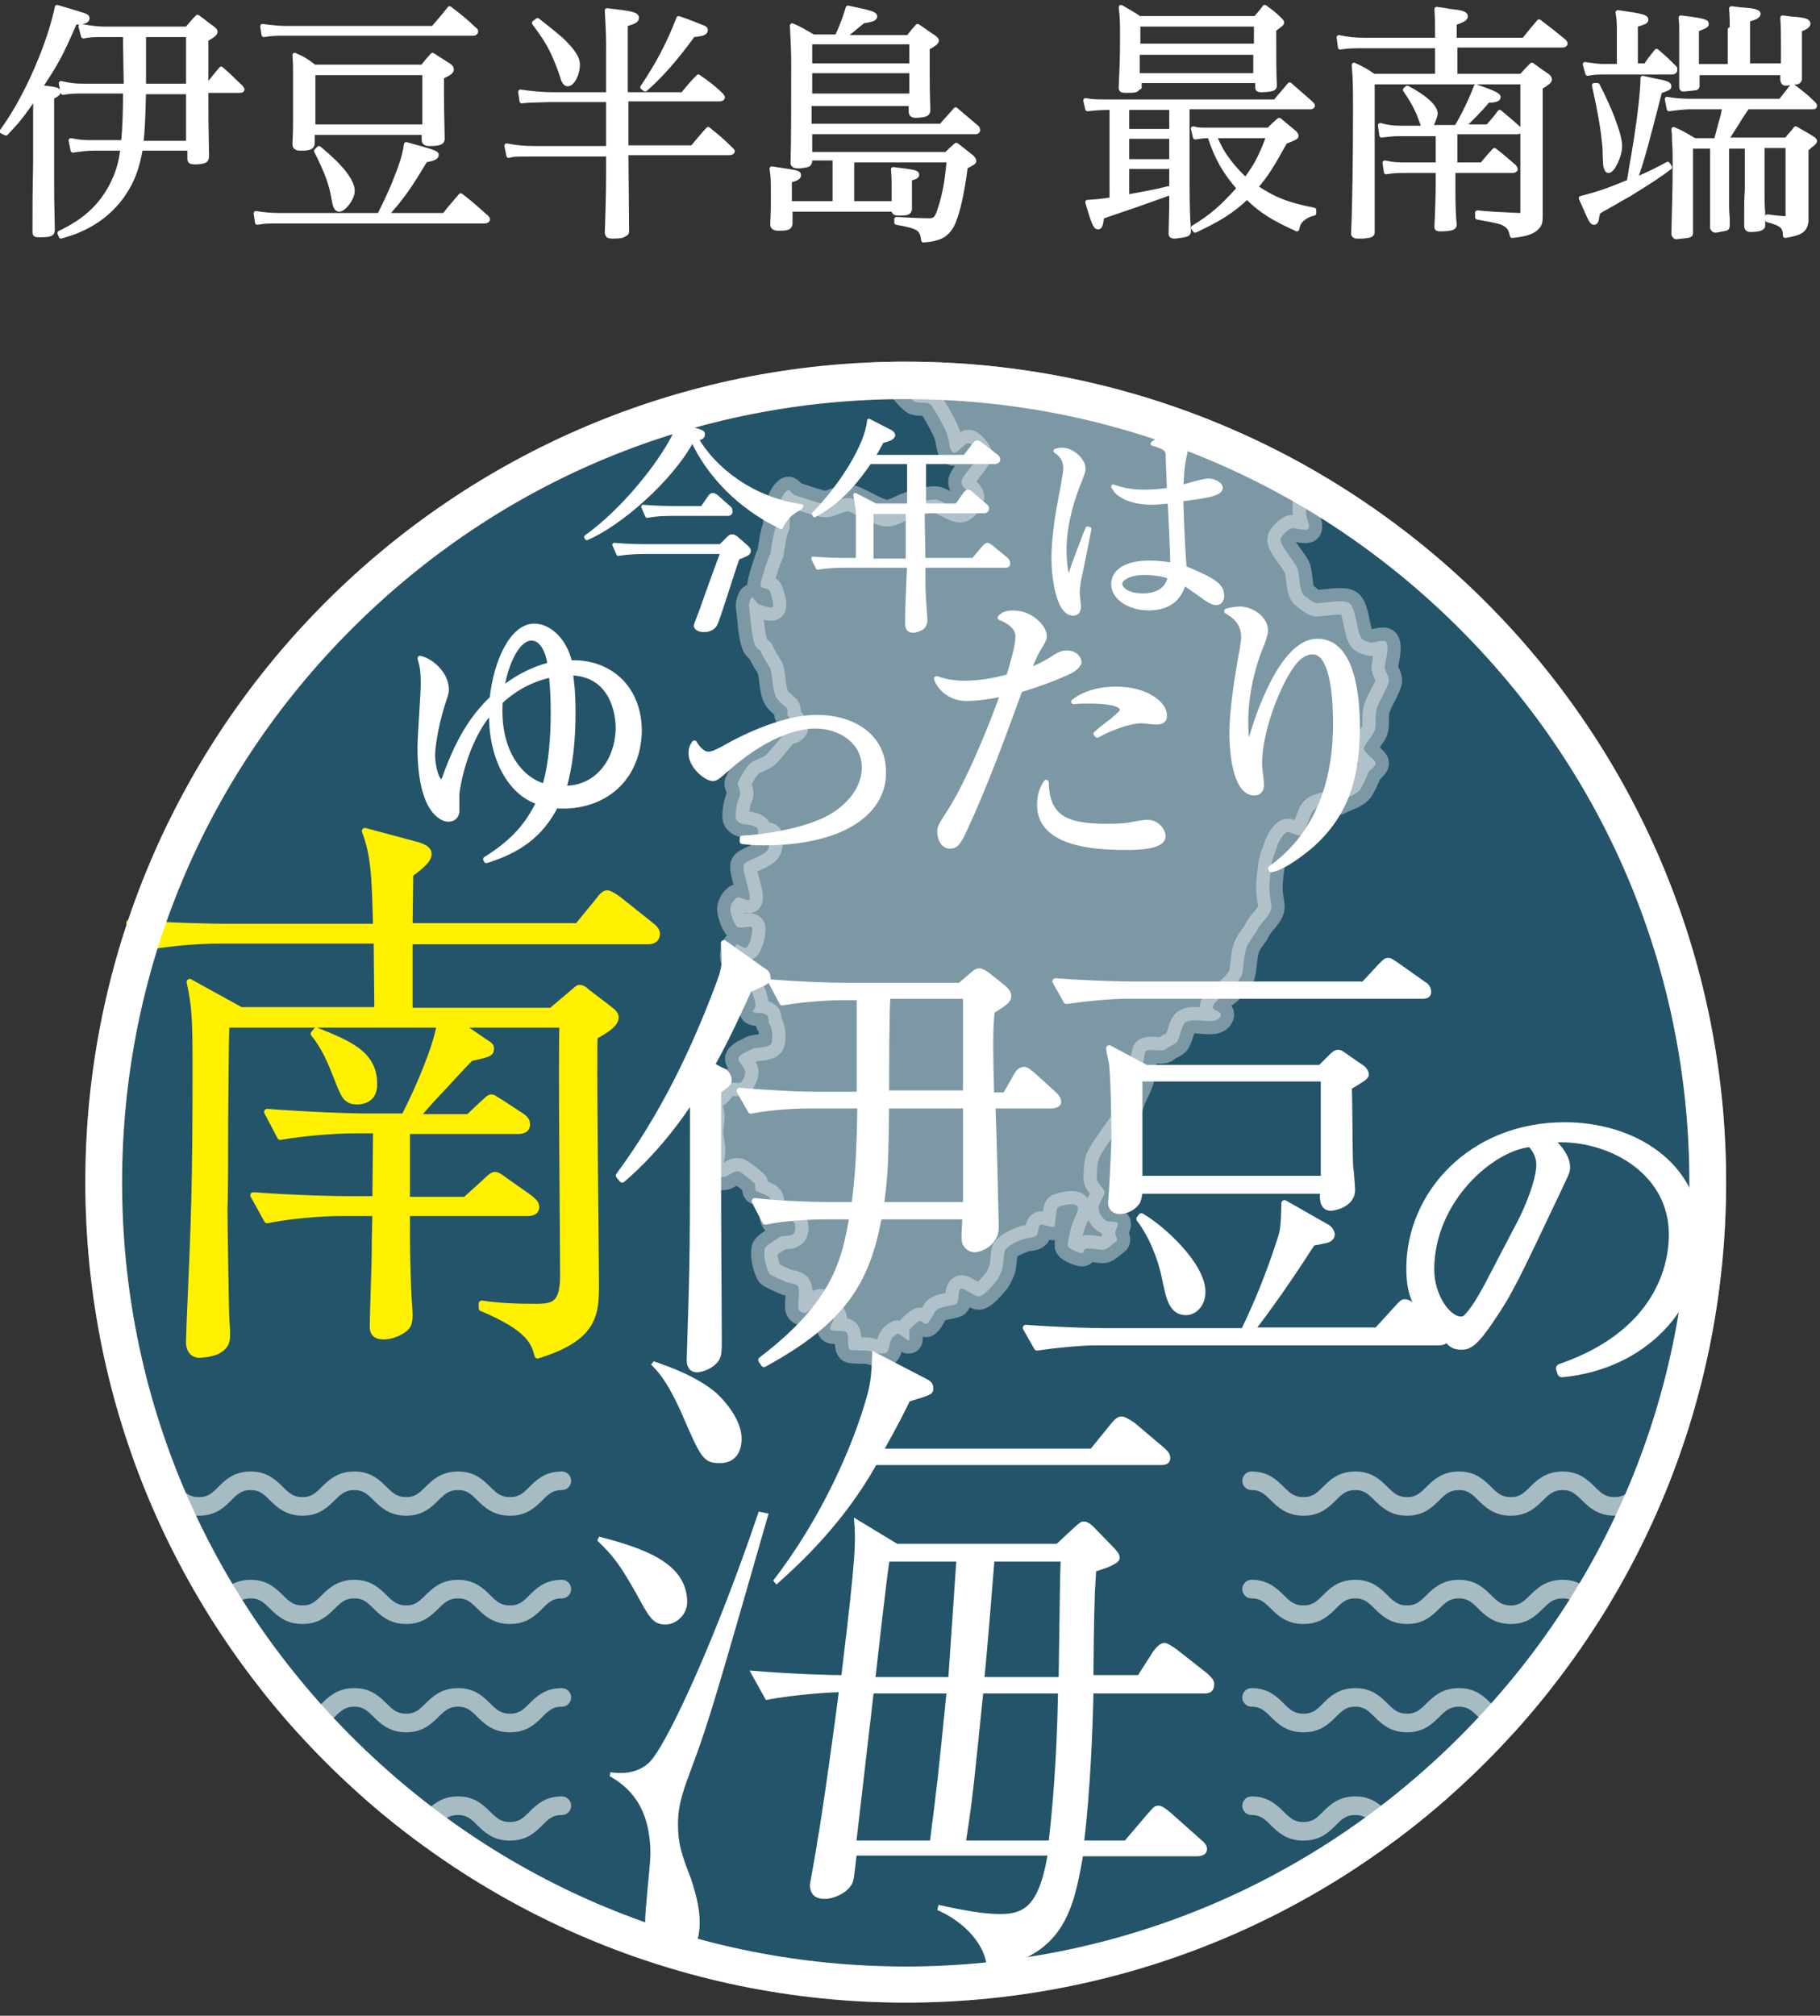 <?xml version="1.0" encoding="utf-8"?>
<!-- Generator: Adobe Illustrator 24.1.0, SVG Export Plug-In . SVG Version: 6.00 Build 0)  -->
<svg version="1.1" id="レイヤー_1" xmlns="http://www.w3.org/2000/svg" xmlns:xlink="http://www.w3.org/1999/xlink" x="0px"
	 y="0px" width="277.3px" height="307.1px" viewBox="0 0 277.3 307.1" style="enable-background:new 0 0 277.3 307.1;"
	 xml:space="preserve">
<rect x="0" y="0" width="277.3" height="307.1" fill="#333333" stroke="none"/>
<style type="text/css">
	.st0{fill:#00A0E9;}
	.st1{opacity:0.3;}
	.st2{fill:#FFFFFF;}
	
		.st3{opacity:0.4;clip-path:url(#SVGID_2_);fill:#FFFFFF;stroke:#FFFFFF;stroke-width:4.038;stroke-linecap:round;stroke-linejoin:round;stroke-miterlimit:10;}
	.st4{clip-path:url(#SVGID_2_);}
	.st5{opacity:0.6;}
	.st6{fill:none;stroke:#FFFFFF;stroke-width:2.835;stroke-linecap:round;stroke-linejoin:round;stroke-miterlimit:10;}
	.st7{fill:#FFFFFF;stroke:#FFFFFF;stroke-width:0.596;stroke-linecap:round;stroke-linejoin:round;stroke-miterlimit:10;}
	.st8{fill:#FFFFFF;stroke:#FFFFFF;stroke-width:0.782;stroke-linecap:round;stroke-linejoin:round;stroke-miterlimit:10;}
	.st9{fill:#FFF100;stroke:#FFF100;stroke-width:0.926;stroke-linecap:round;stroke-linejoin:round;stroke-miterlimit:10;}
	.st10{fill:#FFFFFF;stroke:#FFFFFF;stroke-width:0.944;stroke-linecap:round;stroke-linejoin:round;stroke-miterlimit:10;}
	.st11{fill:#FFFFFF;stroke:#FFFFFF;stroke-width:0.926;stroke-linecap:round;stroke-linejoin:round;stroke-miterlimit:10;}
	.st12{fill:#FFFFFF;stroke:#FFFFFF;stroke-width:1.452;stroke-linecap:round;stroke-linejoin:round;stroke-miterlimit:10;}
	.st13{fill:#FFFFFF;stroke:#FFFFFF;stroke-width:0.7;stroke-linecap:round;stroke-linejoin:round;stroke-miterlimit:10;}
</style>
<g>
	<g class="st1">
		
			<ellipse transform="matrix(0.16 -0.987 0.987 0.16 -61.926 287.471)" class="st0" cx="138" cy="180.1" rx="122.2" ry="122.2"/>
		<path class="st2" d="M138,60.8c31.9,0,61.8,12.4,84.4,35c22.5,22.5,35,52.5,35,84.4c0,31.9-12.4,61.8-35,84.4
			c-22.5,22.5-52.5,35-84.4,35s-61.8-12.4-84.4-35c-22.5-22.5-35-52.5-35-84.4c0-31.9,12.4-61.8,35-84.4S106.1,60.8,138,60.8
			 M138,55.1c-69,0-125,56-125,125s56,125,125,125s125-56,125-125S207,55.1,138,55.1L138,55.1z"/>
	</g>
	<g>
		<defs>
			<circle id="SVGID_1_" cx="138" cy="180.1" r="125"/>
		</defs>
		<clipPath id="SVGID_2_">
			<use xlink:href="#SVGID_1_"  style="overflow:visible;"/>
		</clipPath>
		<path class="st3" d="M126.6,48.3c1.5,0.7,4.8,2.7,5.9,3.6c0.8,0.7,2.4,2.1,3.2,3.5c0.5,0.8,0.5,1.9,0.8,2.5
			c0.8,1.2,1.6,2.3,2.7,3.2c0.5,0.4,2,0.1,2.4,0.4c0.5,0.3,1.3,1.9,1.6,2.4c0.3,0.6,1.1,1.9,1.3,3c0.2,0.9,0.2,1.7,0.7,2
			c0.6,0.4,1.7-1.4,2.4-1.4c0.4,0,1.5,1.3,1.5,1.7c-0.2,1.2-2.3,2.9-2.6,4.1c-0.2,1,1.8,1.8,1.4,2.7c-0.2,0.5-1,1.6-1.6,1.6
			c-0.9,0-3-1.5-3.8-1.5c-1.2,0-3,0.5-4.4,1c-1.2,0.5-2.3,1.1-2.9,1.1c-1.2,0-4.1-1.8-5.2-2.2c-1.6-0.5-3.2,0.8-4.3,0.8
			c-0.6,0-3.8-1.1-4.4-1.3c-0.6-0.1-1-1.1-1.3-0.8c-0.9,0.6-1.2,2-1.6,3c-0.1,0.3-0.1,1.3-0.1,2.4c-0.5,1.2-0.7,2.8-0.9,4.2
			c-0.2,0.4-0.4,0.8-0.5,1.2c-0.1,0.3-1.2,3.5-1,3.8c0.2,0.4,1.3,0.3,1.4,0.8c0.2,0.5,0.7,2.1,0.4,2.4c-0.2,0.2-1.1-0.1-2-0.4
			c-0.4-0.1-0.8-1-1.1-1.1c-0.2-0.1-0.5,1.1-0.5,1.2c0.3,1.8,0.3,4.6,1,6.2c0.1,0.2,0.4,0.5,0.8,0.8c0.3,0.8,0.9,1.7,1.5,2.7
			c0,0.1,0,0.1,0,0.2c0.3,0.7,0.3,3,0.8,4c0.3,0.7,1.2,1.3,1.7,1.8c0.2,0.3,0,0.7,0.1,1c0.1,0.4,1.3,1.6,1.1,2
			c-0.2,0.5-1.3,0.4-1.9,1.2c-0.4,0.5-2,2.5-2.6,3c-0.5,0.4-2,0.8-2.4,1.3c-0.8,0.9-1.3,1.8-1.8,2.9c-0.1,0.3,0.6,1.3,0.3,2
			c-0.5,1.1-0.8,3.1-0.5,3.6c0.8,1.1,2,0.4,3.1,1.2c0.2,0.1,0.2,0.5,0.2,0.9c0,0.3,1.7,0.2,1.7,0.4c0.1,0.4,0.2,1.7-0.4,2.3
			c-1.1,1-3.3,1.4-3.5,2.1c-0.2,1.2,1.1,4,0.9,5.2c-0.1,0.5-1.7-0.6-2-0.2c-0.6,0.5-1,1.2-0.9,2c0.1,0.6,0.4,1.6,0.9,2.3
			c0.5,0.6,2.4-0.3,2.4,0.3c0.1,0.3-0.2,2.3-0.8,2.9c-0.5,0.4-1.4-0.6-1.6-0.4c-0.4,0.5-0.5,1.4-0.5,1.8c0.1,1.1,1.2,1.3,1.9,2.5
			c0.2,0.3,0.7,1.8,0.7,2.1c0.1,0.4,0.7,1.8,0.8,2.6c0.1,0.8-0.5,1.1-0.4,1.2c0.8,0.5,1.2-0.1,2.2,0.6c0.2,0.1,0.2,1.2,0.3,1.3
			c0.5,0.6,0.6,2.3,0.3,3c-0.4,0.7-2.2,0.5-2.9,0.8c-0.5,0.3-1.9,0.8-2.1,1.4c-0.1,0.5,0.8,1.2,1,1.9c0.2,0.5-0.3,1.4-0.5,1.7
			c-0.3,0.5-1.9-0.1-2.4,0.1c-0.4,0.2-0.6,1.1-1.2,1.6c-0.6,0.6-1.3,0.6-1.4,1c-0.2,0.6,0.3,1.8,0.4,2.4c0,0.7-0.3,2.4-0.2,3.1
			c0.1,0.4,0.3,2,0.3,2.3c0,1.3-0.7,2.2-0.5,3.5c0.1,0.4,1.6,0.5,2.1,0.5c0.8,0.1,1.7-1.1,2.5-0.8c0.4,0.1,2.1,1.5,2.4,1.8
			c0.2,0.2-0.1,1.1,0.3,1.2c0.7,0.3,1.7,0.6,2,1c0.4,0.6,0.2,2.9,0.7,3.5c0.3,0.4,1.1-0.6,1.9-0.5c0.6,0.1,1.1,0.7,1.2,1
			c0.1,0.4,0.2,1.3-0.4,1.6c-0.5,0.3-1.7,0.1-2,0.4c-0.4,0.4-2.1,1.2-2.2,1.8c-0.2,1.1,0.2,2.7,0.7,3.7c0.1,0.3,2,1,2.3,1.2
			c0.5,0.3,1.8,0.3,2.1,0.8c0.4,0.5-0.2,2.9,0.1,3.5c0.1,0.3,0.7,0.6,1.1,0.5c0.6-0.2,1.5-1.7,2.4-1.6c0.6,0.1,1.6,1.8,1.8,2.3
			c0.2,0.5-0.8,1.4-0.4,1.9c0.3,0.3,2.1,0,2.4,0.4c0.4,0.5,0,2.2,0.5,2.6c0.2,0.2,2.6,0.1,2.9,0.2c0.7,0.2,1.9,0.6,2.6,0.3
			c0.5-0.2,0.4-1.2,0.8-2c0.2-0.5,0.7-0.8,0.9-0.9c0.3-0.2,1.5,1.1,1.8,1c0.2-0.1-0.1-1.2,0.1-1.6c0.3-0.5,1.1-1.1,1.4-1.3
			c0.4-0.3,0.9,0.7,1.3,0.3c0.6-0.5,1-1.8,1.5-2.1c0.5-0.4,2.3-0.6,2.8-0.8c0.7-0.3,0.2-2.3,0.9-2.4c0.5,0,2.3,1.4,2.8,1.2
			c0.8-0.3,1.7-1.4,2.3-2.1c0.5-0.5,0.8-1.3,1.1-2c0.1-0.2,0.3-2.7,0.4-2.9c0.5-0.8,1.9-1.4,3.1-1.8c0.7-0.2,1.5-0.1,1.8-0.6
			c0.3-0.4,0.1-1.2,0.5-1.5c0.2-0.2,1.9,0.5,2.1,0.3c0.3-0.3,0.2-2.8,0.6-3c0.7-0.3,2.7-0.8,3,0c0.2,0.5-0.4,1.4-0.8,2.5
			c-0.4,1.2-0.7,2.7-0.7,3.3c-0.1,0.5,1.5,1.1,2,1.2c0.7,0.2,0-0.8,1.2-0.7c0.9,0,1.7,0.3,2.3,0.2c0.4,0,1.5-1,1.9-1.3
			c0.3-0.3-0.2-0.9-0.2-1.3c0-0.3,0.5-1.1,0.4-1.4c-0.1-0.4-1.4-0.2-1.7-0.4c-0.3-0.1-1.1-0.8-1.2-1.8c-0.1-0.9,1-2.1,0.9-2.7
			c-0.1-0.4-1.2-1.3-1.2-2c0-0.8,0.1-2.4,0.3-2.9c0.6-1.5,3.1-4.6,3.9-6c0.6-1,0.8-1.9,1.2-3c0.5-1.4,1.2-2.3,1.4-3.5
			c0.1-0.4,0.4-3.8,0.7-4c0.7-0.4,2.7,0.3,3.2-0.4c0.2-0.3,1.3-0.5,1.6-1.1c0.5-1,0.7-2.6,1.3-2.9c1.3-0.8,4.5,0.6,5.2-0.8
			c0.6-0.9-1.2-0.8-1.1-1.5c0.1-0.9,1.8-1.8,2.5-2.5c0.7-0.6,1.3-1.3,1.8-2.1c0.4-0.7,0.3-2.8,0.8-4.4c0.4-1.1,1.4-2.1,1.6-2.6
			c0.5-1.2,1.9-2.1,2.2-3.4c0.1-0.5-0.2-1.5-0.3-2.8c0-1.4,0.2-3,0.3-3.5c0-1,0.7-2.5,1-3.5c0.2-0.5,0.8-1.5,1.3-1.8
			c0.5-0.3,1.7,0.8,2.3,0.4c0.9-0.7,1.1-3.2,2-3.9c0.8-0.6,3.3-0.9,4.1-1.4c1-0.5,2.3-0.8,2.9-1.7c0.2-0.3,1-1.9,1.1-2.3
			c0.1-0.5,1.2-1.1,1.2-1.6c0.1-0.5-2-1.7-1.8-2.4c0.4-0.9,1.6-2.1,1.7-2.8c0.2-0.7,0-2.1,0.2-2.8c0.2-1.3,1.6-3.1,1.9-4.5
			c0.1-0.9-0.7-1.5-0.6-2.3c0.1-0.9,0.7-2.9,0.2-3.7c-0.3-0.5-1.9,0.2-2.4,0.1c-0.4-0.1-1.2-0.3-1.4-0.7c-0.7-1.1-0.8-4.6-1.8-5.3
			c-0.9-0.6-3.3-0.1-4.9,0c-0.7,0-1.5-0.9-1.9-1.1c-1-0.7-0.7-3.4-1.2-4.4c-0.5-1-2.3-3-2.5-4.1c-0.1-0.5,1.1-1.6,1.6-1.8
			c0.6-0.2,2.5,0.6,2.7,0c0.2-0.6-0.3-1.3-0.4-2.2c-0.1-1.8,0.1-4,0-5.3c0-1.4,1-2.7,0.5-4c-0.2-0.5-2.1-1.4-2.6-1.3
			c-0.6,0.1-0.9,1.6-1.5,1.3c-0.3-0.2-2.4-0.7-2.7-1.2c-0.4-0.6-0.4-1.8-0.5-2.3c-0.1-0.8,1.9-2.8,2-3.6c0.1-0.8-1.5-1.9-1.3-2.7
			c0.1-0.5,1-1,1.2-1.4c0.2-0.4,0.9-1.2,0.6-1.5c-0.4-0.5-1.4-0.5-1.5-1.1c-0.1-1,1.8-2.7,2.2-3.7c0.2-0.5,0.1-2.1,0.5-2.5
			c1.2-1.5,3.4-2.5,4.5-4c0.5-0.7,1.5-3.4,1.6-4.3c-1-0.7-3.9-0.6-6-0.7c0,0,0,0,0,0c-0.1,0-0.3,0-0.4,0c-0.1,0-0.1,0-0.2,0
			c-0.1,0-0.2,0-0.3,0c-0.1,0-0.1,0-0.2,0c-0.1,0-0.1,0-0.2,0c0,0-0.1,0-0.1,0c-0.1,0-0.2,0-0.3-0.1c-0.4-0.1-0.8-0.9-1.1-1.1
			c-0.4-0.2-1.2,0.1-2,0.1c-0.9,0-1.9-0.5-2.8-0.7c-1-0.2-1.2-0.8-1.8-1c-1.4-0.4-4.7,0.1-4.7,0.1c-0.2-0.2-0.2-1.2-0.2-2.5
			c0-0.3-0.4-0.7-0.4-1.1c0-0.6,0.4-1.3,0.3-1.9c-0.1-1.2-0.5-2.6-0.8-3.1c-0.2-0.4-0.9-1.4-1.8-1.8c-0.5-0.2-1.1,0.1-1.4,0.1
			c-0.7-0.1-1.3-0.4-1.8-0.8c-0.5-0.6-1.2-1-1.8-1.5c-0.3-0.3-1-2.4-1.3-2.7c-0.5-0.7-1.4-0.8-1.6-1.7c-0.2-0.6,0-1.7-0.3-2.7
			c-0.1-0.4-0.7-0.6-0.7-1.1c0-0.9-0.6-2.5-0.8-3.7c-0.1-0.5-0.8-1.3-0.8-1.8c-0.1-0.3,0-1,0-1.4c-0.1-0.9-1-1.6-1.1-2.5
			c-0.2-1.4,0.2-3.1,0.4-4.2c0.1-0.5,0.6-0.9,0.8-1.5c0.3-0.6,0.5-1.4,1-2c0.8-1.2,1.8-2.4,2.4-3.2c0.2-0.3,1.2-1.2,1.6-1.5
			c0.6-0.4,1.6,0,1.8-0.2c0.4-0.8-0.2-2.4,0-3.3c0.3-1.1,0.5-2.9,1.3-4.5c0.7-1.5,1.8-2.9,1.9-4c0.1-0.8-1.8-3.2-2-4
			c-0.2-1.3-0.4-4.3-0.6-5.7c-0.1-1.3-0.7-4-1-5.3c-0.2-0.8-1.1-1.5-1.2-2.3c-0.2-1.2,0.7-5.4-0.2-6.2c-0.6-0.6-2.6-0.3-3.7-0.4
			c-0.9-0.1-1.5-0.8-2.2-0.8c-1.2,0-1.5,0.7-2.6,0.9c-1.3,0.2-5.3,1-6.6,1.1c-0.7,0-3.1-0.8-4.2-0.7c-0.7,0.1-1.4,0.2-1.9,0.3
			c-0.8,0.2-1.9,0.8-2.7,1.6c-0.5,0.6-2.5,2.7-3.8,3c-0.4,0.1-1.7-0.2-2.1,0.4c-0.5,0.6-0.9,1.1-1.4,1.1c-0.6-0.1-1.8-2.1-2.2-2.1
			c-1-0.1-2.1-0.5-3.1-0.3c-1.5,0.2-2,0.5-3.3,1.2c-1.2,0.6-2.2,2.8-3.5,3.1c-2.1,0.5-6.8,0.2-9,0.3c-1.9,0.1-8.2,1.9-10.1,2.3
			c-1.1,0.2-3.8,0.7-5,0.9c-0.6,0.1-3.1,0-4.3,0.1"/>
		<g class="st4">
			<g class="st5">
				<path class="st6" d="M22.4,225.6c3.9,0,3.9,3.9,7.9,3.9s3.9-3.9,7.9-3.9c3.9,0,3.9,3.9,7.9,3.9c3.9,0,3.9-3.9,7.9-3.9
					c3.9,0,3.9,3.9,7.9,3.9c3.9,0,3.9-3.9,7.9-3.9c3.9,0,3.9,3.9,7.9,3.9s3.9-3.9,7.9-3.9"/>
			</g>
			<g class="st5">
				<path class="st6" d="M22.4,242.1c3.9,0,3.9,3.9,7.9,3.9s3.9-3.9,7.9-3.9c3.9,0,3.9,3.9,7.9,3.9c3.9,0,3.9-3.9,7.9-3.9
					c3.9,0,3.9,3.9,7.9,3.9c3.9,0,3.9-3.9,7.9-3.9c3.9,0,3.9,3.9,7.9,3.9s3.9-3.9,7.9-3.9"/>
			</g>
			<g class="st5">
				<path class="st6" d="M22.4,258.6c3.9,0,3.9,3.9,7.9,3.9s3.9-3.9,7.9-3.9c3.9,0,3.9,3.9,7.9,3.9c3.9,0,3.9-3.9,7.9-3.9
					c3.9,0,3.9,3.9,7.9,3.9c3.9,0,3.9-3.9,7.9-3.9c3.9,0,3.9,3.9,7.9,3.9s3.9-3.9,7.9-3.9"/>
			</g>
			<g class="st5">
				<path class="st6" d="M22.4,275.1c3.9,0,3.9,3.9,7.9,3.9s3.9-3.9,7.9-3.9c3.9,0,3.9,3.9,7.9,3.9c3.9,0,3.9-3.9,7.9-3.9
					c3.9,0,3.9,3.9,7.9,3.9c3.9,0,3.9-3.9,7.9-3.9c3.9,0,3.9,3.9,7.9,3.9s3.9-3.9,7.9-3.9"/>
			</g>
		</g>
		<g class="st4">
			<g class="st5">
				<path class="st6" d="M190.7,225.6c3.9,0,3.9,3.9,7.9,3.9s3.9-3.9,7.9-3.9c3.9,0,3.9,3.9,7.9,3.9c3.9,0,3.9-3.9,7.9-3.9
					c3.9,0,3.9,3.9,7.9,3.9c3.9,0,3.9-3.9,7.9-3.9c3.9,0,3.9,3.9,7.9,3.9c3.9,0,3.9-3.9,7.9-3.9"/>
			</g>
			<g class="st5">
				<path class="st6" d="M190.7,242.1c3.9,0,3.9,3.9,7.9,3.9s3.9-3.9,7.9-3.9c3.9,0,3.9,3.9,7.9,3.9c3.9,0,3.9-3.9,7.9-3.9
					c3.9,0,3.9,3.9,7.9,3.9c3.9,0,3.9-3.9,7.9-3.9c3.9,0,3.9,3.9,7.9,3.9c3.9,0,3.9-3.9,7.9-3.9"/>
			</g>
			<g class="st5">
				<path class="st6" d="M190.7,258.6c3.9,0,3.9,3.9,7.9,3.9s3.9-3.9,7.9-3.9c3.9,0,3.9,3.9,7.9,3.9c3.9,0,3.9-3.9,7.9-3.9
					c3.9,0,3.9,3.9,7.9,3.9c3.9,0,3.9-3.9,7.9-3.9c3.9,0,3.9,3.9,7.9,3.9c3.9,0,3.9-3.9,7.9-3.9"/>
			</g>
			<g class="st5">
				<path class="st6" d="M190.7,275.1c3.9,0,3.9,3.9,7.9,3.9s3.9-3.9,7.9-3.9c3.9,0,3.9,3.9,7.9,3.9c3.9,0,3.9-3.9,7.9-3.9
					c3.9,0,3.9,3.9,7.9,3.9c3.9,0,3.9-3.9,7.9-3.9c3.9,0,3.9,3.9,7.9,3.9c3.9,0,3.9-3.9,7.9-3.9"/>
			</g>
		</g>
	</g>
	<g>
		<g>
			<g>
				<g>
					<g>
						<path class="st7" d="M121.9,77.4c-1.6,0.8-2.3,1.7-2.9,2.9c-6.3-3-11-7.9-13.5-13.3c-3.3,6.2-11.3,13-16.1,15l-0.1-0.2
							c5.9-4.2,11.3-11.3,13.3-15.2c0.1-0.2,0.4-0.9,0.6-2l3.4,1.1c0.5,0.2,0.5,0.3,0.5,0.5c0,0.5-0.6,0.6-1,0.6
							c2.7,4.7,8.6,9.3,16,10.3L121.9,77.4z M112.4,85c-0.6,1.6-3.1,9.7-3.4,10.1c-0.5,0.9-1.5,0.9-1.7,0.9c-1.1,0-1.3-0.5-1.3-0.7
							c0-0.1,1-2.6,1-2.7c0.5-1.4,2.6-7.3,3.1-8.5H98.2c-0.4,0-2.3,0-4,0.3L93.6,83c2.1,0.2,4.2,0.2,5.2,0.2h11l1.2-1.2
							c0.3-0.3,0.4-0.3,0.6-0.3c0.2,0,0.5,0.2,0.6,0.3l1.6,1.4c0.1,0.1,0.3,0.3,0.3,0.5C114.1,84.3,113.9,84.4,112.4,85z
							 M110.9,78.3h-8.3c-0.8,0-2.5,0-4,0.3l-0.6-1.4c2.3,0.2,4.7,0.2,5.2,0.2h3.8l1.1-1.6c0.1-0.2,0.3-0.4,0.5-0.4
							c0.2,0,0.5,0.2,0.6,0.3l1.8,1.6c0.2,0.1,0.3,0.3,0.3,0.5C111.4,78.2,111.1,78.3,110.9,78.3z"/>
						<path class="st7" d="M153.2,86.2h-12.5c0,3.1,0,3.5,0.1,5.1c0,0.5,0.2,2.6,0.2,3c0,0.4,0,1-0.6,1.4c-0.5,0.3-1,0.4-1.2,0.4
							c-1,0-1-0.7-1-1.3c0-2.4,0.2-6.2,0.3-8.6h-9.9c-0.4,0-2.3,0-4,0.3l-0.7-1.4c2.3,0.2,4.6,0.2,5.2,0.2h1.6c0-1.1,0-4.4,0-6.7
							c0-1-0.1-1.7-0.4-3.2l3.1,1.6h5.1v-6.6h-6c-1.4,2-4,5.8-8.4,8.1l-0.1-0.2c4.2-4.3,8.1-10.5,8.4-14.2l3.3,1.7
							c0.2,0.1,0.4,0.3,0.4,0.5c0,0.5-1.2,0.8-1.7,0.9c-0.7,1.3-1,1.8-1.4,2.4h14l1.4-1.8c0.2-0.2,0.3-0.4,0.5-0.4
							c0.2,0,0.3,0.1,0.6,0.3l2.3,1.8c0.2,0.1,0.3,0.3,0.3,0.5c0,0.3-0.3,0.4-0.5,0.4h-10.8c0,1,0,5.6,0,6.6h5l1.2-1.7
							c0.2-0.3,0.4-0.4,0.5-0.4c0.2,0,0.3,0.1,0.6,0.4l2,1.7c0.3,0.2,0.3,0.4,0.3,0.5c0,0.3-0.3,0.4-0.5,0.4h-9.3c0,0.2,0,1.2,0,1.3
							c0,0.2,0.1,5.1,0.1,6.1h7.6l1.6-1.9c0.3-0.3,0.4-0.4,0.5-0.4c0.2,0,0.3,0.1,0.6,0.3l2.3,1.9c0.2,0.2,0.3,0.3,0.3,0.5
							C153.7,86.2,153.4,86.2,153.2,86.2z M132.8,78v7.4h5.5c0-1.6,0-6.2,0-7.4H132.8z"/>
						<path class="st7" d="M164.4,88.4c-0.1,0.9-0.2,1.5-0.2,1.8c0,0.4,0.2,1.9,0.2,2.2c0,1-0.6,1.1-0.9,1.1c-2.4,0-3-6-3-8.4
							c0-3.6,0.8-7.9,1.1-9.4c0.5-2.6,0.7-3.9,0.7-4.3c0-1.6-0.8-2.2-1.5-2.7c0.3-0.1,0.5-0.2,1-0.2c1.6,0,3.3,1.6,3.3,2.9
							c0,0.4-0.1,0.6-0.5,1.7c-2.2,5.3-2.4,9.1-2.4,10.7c0,0.5,0.1,3.9,0.6,3.9c0.2,0,0.4-0.3,0.4-0.6c0-0.1,2.2-6,2.5-6.6l0.3,0.1
							C166,80.7,164.5,88.2,164.4,88.4z M185.3,91.9c-0.6,0-1.3-0.5-2-1c-2-1.4-2.4-1.7-2.9-2c-0.4,1.2-1.3,3.8-5.4,3.8
							c-2.9,0-5.4-1.6-5.4-3.7c0-2.1,2.2-3.3,5.5-3.3c1.5,0,2.6,0.2,3.5,0.3c0-1.5-0.3-8.2-0.4-9.6c-2.1,0.2-2.1,0.2-2.8,0.2
							c-1.5,0-4.9-0.4-5.8-2.5c0.8,0.3,2.4,0.8,4.7,0.8c1.6,0,3.2-0.2,3.8-0.3c-0.1-2.1-0.2-5.1-0.2-5.4c-0.1-0.7-0.3-1-2.3-1.6
							c0.4-0.3,1.1-0.9,2.2-0.9c1.1,0,2.9,0.9,2.9,1.8c0,0.1-0.4,1.9-0.4,2.1c-0.2,1-0.2,2.4-0.3,3.6c0.3-0.1,0.7-0.2,1.1-0.3
							c0.2-0.1,2.3-0.7,3.1-0.7c0.6,0,1.8,0.5,1.8,1.1c0,1-2.2,1.3-6,1.8c0,0.2,0.1,5.3,0.5,10.4c3.8,1.6,5.7,2.5,5.7,4.1
							C186.3,91.2,186,91.9,185.3,91.9z M174.4,87.3c-2.6,0-3.7,1-3.7,1.6c0,0.9,1.2,1.8,3.4,1.8c0.6,0,3.6,0,4.1-2.8
							C177.2,87.5,175.6,87.3,174.4,87.3z"/>
					</g>
				</g>
				<g>
					<g>
						<path class="st8" d="M85.8,122.8c-0.5,0-0.8,0-1.1-0.1c-2.3,4.5-5.7,6.9-10.6,8.4l-0.1-0.2c4.2-2.6,6.5-5.3,8.1-8.7
							c-3.9-1.2-7.4-6.1-7.2-14c-4.3,4.8-5.3,12.4-5.3,12.8v2.7c-0.1,0.7-0.6,1.1-1.3,1.1c-0.7,0-4.3-0.9-4.3-11
							c0-1.5,0.5-8.2,0.5-9.5c0-1.9-0.1-2.7-0.5-4c1.8,0.4,4,2.5,4,4.7c0,0.6-0.1,0.8-0.6,2.3c-1.2,3.9-1.5,6.9-1.5,7.7
							c0,2,0.7,4.1,1.3,4.1c0.4,0,0.5-0.4,0.6-0.7c2.1-5.8,4.2-9.1,7.2-12c0.6-5.7,3.1-11,6.4-11c2.2,0,4.6,2.1,5.4,5.6
							c5.7-0.3,10.6,3.5,10.6,10.4C97.2,118.9,91.9,122.8,85.8,122.8z M84,102.8c-3.7,0.8-6.2,2.6-7.8,4.1c-0.5,7.8,3.3,12,6.8,12.9
							c1.3-4.2,1.3-10,1.3-11.2C84.3,105.3,84.1,103.6,84,102.8z M81,97.2c-2.1,0-3.9,3.5-4.6,7.9c1.7-1.4,4.2-3,7.4-3.8
							C83.6,99.3,82.6,97.2,81,97.2z M86.9,102.5c0.1,0.9,0.4,2.5,0.4,6.1c0,4.1-0.4,8.1-1.4,11.5c5,0.1,8.3-4.1,8.3-9.4
							C94.1,107.6,92.7,102.6,86.9,102.5z"/>
						<path class="st8" d="M116.4,128.4c-1.6,0-2.5-0.1-3.3-0.2v-0.5c2.7-0.1,9.5-1,13.4-3.2c1.6-0.9,5.2-3.5,5.2-7.6
							c0-3.9-3.6-6.3-7.5-6.3c-1.6,0-6.6,0.5-13.3,6.4c-1.7,1.5-1.9,1.6-2.3,1.6c-1,0-3.3-1.9-3.3-3.8c0-0.8,0.2-1.2,0.5-1.6
							c0.4,0.7,1.2,1.7,2.1,1.7c0.6,0,1.1-0.2,2.4-0.9c2.8-1.6,5.7-2.9,8.7-3.8c1.4-0.4,3.4-0.9,5.5-0.9c5.2,0,10.1,2.7,10.1,8.3
							C134.7,124.1,127.8,128.4,116.4,128.4z"/>
						<path class="st8" d="M162.7,102.4c-3.5,1.6-7,2.6-7.3,2.7c-2.6,7.1-5.2,14.3-8.4,21.2c-1,2.2-1.4,2.6-2.3,2.6
							c-1,0-1.5-1.2-1.5-2.1c0-0.8,0-0.8,1.8-3.6c3.3-5.4,6.8-14.6,7.6-16.9c0.1-0.4,0.2-0.4,0.2-0.6c-1.9,0.4-3.8,0.7-5.6,0.7
							c-2.3,0-4-1.5-4.5-3c0.9,0.3,2.2,0.7,4.3,0.7c2.7,0,5.2-0.6,6.7-1c1.3-4.3,1.4-5.3,1.4-6.2c0-1.8-2.4-2.7-2.7-2.8
							c0.4-0.4,0.8-0.7,2-0.7c2.7,0,4.7,2.2,4.7,3.5c0,0.5-0.2,0.8-0.8,1.8c-0.5,0.8-0.8,1.4-1.6,3.5c1.3-0.5,2.3-1,3.3-1.6
							c1.4-0.9,1.7-1.1,2.6-1.1c1.2,0,1.8,0.8,1.8,1.5C164.1,101.4,164,101.8,162.7,102.4z M171.5,129.1c-5.1,0-13.1-0.6-13.1-6.5
							c0-0.4,0-2,1-3.4c0.1,5.5,3.2,6.7,9.3,6.7c2.1,0,3.1-0.1,4.4-0.4c1.3-0.2,1.5-0.2,1.8-0.2c1.4,0,2.3,1.3,2.3,2.1
							C177.2,129.1,173,129.1,171.5,129.1z M176.2,110c-0.4,0-2-0.2-2.3-0.2c-2,0-5.4,1.4-6.7,2.2l-0.2-0.2c0.4-0.4,2.2-1.8,2.5-2
							c1.3-1.2,1.5-1.2,1.5-1.7c0-1.3-4.3-1.3-4.9-1.3c-1.1,0-1.8,0-2.5,0.1c2.1-1.6,4.7-1.9,6.4-1.9c4.9,0,7.4,2.4,7.4,3.9
							C177.5,109.4,177.3,110,176.2,110z"/>
						<path class="st8" d="M200,128.6c-1.5,1.3-4.3,3.5-6.3,3.9l-0.1-0.2c7.7-5.5,9.9-14.1,9.9-22c0-2.9-0.2-11-3.5-11
							c-1.8,0-3,1.8-3.4,2.4c-1.8,2.6-4.7,9.4-4.7,14.7c0,0.5,0.3,2.7,0.3,3.2c0,0.5-0.2,1.2-1.1,1.2c-2.6,0-3.4-5.2-3.4-9.2
							c0-3.4,0.9-9.2,1.6-12.8c0-0.2,0.2-1.1,0.2-1.7c0-2.4-1.6-3.4-2.6-4c0.4-0.1,1.2-0.3,2-0.3c2,0,3.9,1.6,3.9,3.2
							c0,0.7-0.3,1.3-0.5,2c-1.4,3.2-2.5,7.7-2.5,11.9c0,0.7,0,3.2,0.4,3.2c0.3,0,0.4-0.2,0.4-0.4c1-3.6,4.8-15,10.1-15
							c5.5,0,6.1,8.7,6.1,13.1C206.8,118.8,204.9,124.1,200,128.6z"/>
					</g>
				</g>
				<g>
					<path class="st9" d="M98.6,143.4H62.4v10.6H84l3.2-2.7c0.8-0.7,0.9-0.8,1.1-0.8c0.4,0,0.8,0.3,1.1,0.6l3.4,2.6
						c0.7,0.5,1,0.9,1,1.3c0,1-1.4,1.9-3.2,2.9c-0.2,2.3,0.2,33.4,0.2,37.6c0,4.5,0,8.3-8.9,11c-0.5-1.9-1.1-4.1-8.5-7.2v-0.7
						c2.6,0.4,5.5,0.5,8.1,0.5c3,0,4.3-0.4,4.3-4.9c0-6-0.3-32.6-0.1-38.1H70l3.8,2.6c0.9,0.6,1,0.6,1,1.1c0,0.7-0.4,0.8-3.1,1.4
						c-0.8,0.8-1.1,1.1-4.6,4.9c-1.9,2-2,2.2-3.7,4.1h8l2-1.9c0.5-0.4,1.1-1.1,1.4-1.1c0.4,0,0.4,0.1,1.7,0.9l2.9,1.9
						c0.4,0.3,0.9,0.6,0.9,1.3c0,0.8-0.7,1-1.3,1H62v10.5h8.9L74,180c0.4-0.4,1-1,1.4-1c0.4,0,0.8,0.3,1.6,0.9l3.7,2.6
						c0.4,0.4,1,0.7,1,1.4c0,0.8-0.8,0.9-1.3,0.9H62c0,4.8,0,7,0.2,12c0,0.5,0.2,2.9,0.2,3.4c0,1.2-0.1,1.9-1.1,2.5
						c-1.4,0.9-2.6,0.9-2.9,0.9c-1.6,0-1.6-1.1-1.6-1.5c0-1.8,0.3-9.6,0.3-11.3c0-1.1,0-1.6,0.1-6H52c-3.1,0-7.9,0.4-11.3,1.1
						l-2.1-3.8c6.6,0.5,13.1,0.6,14.6,0.6h4c0-0.4,0.1-9.3,0.1-10.5h-3.2c-3.1,0-8,0.4-11.4,1l-2-3.8c6.6,0.5,13,0.7,14.6,0.7h6.3
						c2.5-4.9,4.9-10.8,5.4-14H34.5c-0.1,1.2-0.2,13.5-0.2,15.2c0,4,0,9.7-0.1,13.1c0,1.9,0.2,15.5,0.3,16.9c0.1,1.1,0.1,1.8,0.1,2
						c0,1.3-0.3,1.9-1.6,2.6c-1,0.4-2.3,0.5-2.6,0.5c-1.1,0-1.6-0.9-1.6-1.9c0-0.4,0.1-2.6,0.1-3c0.7-15.9,0.9-21.3,0.9-38.9
						c0-7.3-0.1-9.3-0.9-13l7.8,4.3h20.8c0-1.7-0.1-9-0.1-10.6H33.2c-3.2,0-8,0.4-11.4,1.1l-2.1-3.8c6.6,0.5,13.1,0.6,14.7,0.6h22.9
						c-0.2-7.8-0.3-10.8-1.7-14.6l8.2,2.2c0.5,0.2,1.5,0.5,1.5,1.3c0,0.9-1.1,1.8-2.8,3.1c0,0.4-0.1,7-0.1,7.9H88l3.2-3.9
						c0.4-0.6,0.9-1.1,1.3-1.1c0.4,0,1.3,0.6,1.7,0.9l4.9,3.9c0.5,0.4,1,0.8,1,1.4C100,143.3,99.3,143.4,98.6,143.4z M54.4,167.8
						c-1.7,0-2-0.9-3.1-3.7c-0.9-2.3-1.9-4.7-3.5-6.6l0.4-0.5c4.9,2,8.8,3.5,8.8,8.1C57.1,167.7,54.9,167.8,54.4,167.8z"/>
				</g>
				<g>
					<path class="st10" d="M114.1,150.7c-1.3,2.8-3,6.7-5.7,11.6l1.5,0.8c0.4,0.1,1.1,0.6,1.1,1.4c0,0.6-0.2,0.6-1.6,1.7v1.4v16.6
						c0,0.6,0.1,17.8,0.1,19.8c0,2.1,0,2.8-0.8,3.5c-0.8,0.8-2.1,1.1-2.5,1.1c-1.1,0-1.1-1.1-1.1-1.4c0-0.6,0.1-3,0.1-3.5
						c0.4-12,0.4-13.6,0.4-36.6c-4.5,6.9-8.6,10.7-10.8,12.6l-0.5-0.6c6.6-8.9,11.5-19,15.4-29.5c0.8-2.3,0.8-2.5,0.6-5.9l5.5,3.9
						c1.1,0.7,1.1,0.8,1.1,1.3C117.1,149.3,117,149.5,114.1,150.7z M160.2,168.4h-9c0.1,1.7,0.5,17.6,0.5,18.2c0,0.7,0,1.4-0.5,2.1
						c-0.7,1.1-2,1.6-2.7,1.6c-0.9,0-1.4-0.7-1.5-1.3c-0.1-1,0.1-2.6,0.1-3.7h-13.2c-1.8,9.9-5.4,15.9-17.5,22.5l-0.4-0.6
						c11.4-8.7,12.7-15.1,13.9-21.9h-4.2c-1.4,0-5.7,0.1-9.1,0.8L115,183c3.7,0.4,8.1,0.6,11.7,0.6h3.5c0.6-4.6,0.8-8.3,0.9-15.2
						h-7.6c-1.4,0-5.7,0.1-9.1,0.8l-1.7-3c3.7,0.3,8.1,0.6,11.7,0.6h6.6v-14.9h-2.7c-1.4,0-5.7,0.2-9.1,0.8l-1.6-3
						c3.6,0.3,8.1,0.5,11.7,0.5h17l2.1-1.8c0.4-0.3,0.5-0.4,0.8-0.4c0.3,0,0.6,0.2,1.1,0.5l2.5,2c0.1,0.1,0.8,0.6,0.8,1.2
						c0,0.6-0.1,0.8-2.5,2.3c-0.3,2.5-0.3,5.4-0.1,12.9h2.2l1.6-2.8c0.2-0.4,0.6-1.1,1.2-1.1c0.4,0,0.9,0.5,1.2,0.7l3.3,3
						c0.1,0.1,0.7,0.6,0.7,1.1C161.3,168.3,160.5,168.4,160.2,168.4z M147.2,168.4H135c-0.1,9-0.2,10.9-0.8,15.2h13V168.4z
						 M147.2,151.7h-12c-0.2,2.8-0.2,11.5-0.2,14.9h12.2V151.7z"/>
				</g>
				<g>
					<path class="st11" d="M219.2,204.5h-52.1c-2.5,0-6.4,0.4-9.1,0.8l-1.7-3c5.3,0.4,10.4,0.5,11.8,0.5h21.4
						c2.1-4.3,3.9-8.8,5.4-13.4c0.7-2,0.7-2.6,0.8-6.1l6.5,3.7c0.5,0.3,0.7,0.8,0.7,1.1c0,0.4-0.4,0.7-0.8,0.8
						c-0.4,0.1-1.8,0.4-2.1,0.4c-1,1.4-1.3,2.1-5.1,7.6c-3.7,5.2-4.2,5.7-4.4,5.8h19.3l3.2-3.5c0.7-0.8,0.8-0.8,1.1-0.8
						c0.4,0,1.1,0.5,1.3,0.7l4.1,3.6c0.4,0.4,0.7,0.6,0.7,1.1C220.3,204.4,219.7,204.5,219.2,204.5z M216.6,151.7h-45
						c-2.5,0-6.4,0.4-9.1,0.8l-1.7-3c5.3,0.4,10.4,0.5,11.8,0.5h35.2l2.6-2.8c0.7-0.7,0.8-0.8,1.1-0.8s0.4,0.1,1.3,0.7l4.1,2.9
						c0.3,0.1,0.7,0.6,0.7,1.1C217.6,151.7,217.1,151.7,216.6,151.7z M205.5,165.6c0.1,1.9,0.1,10.3,0.2,12c0.1,0.6,0.3,3.2,0.3,3.7
						c0,2.3-3,2.7-3.2,2.7c-1.3,0-1.3-1.4-1.2-2.6h-28c0,0.5-0.1,1.1-0.3,1.6c-0.6,1-1.8,1.5-2.7,1.5c-0.6,0-1.3-0.3-1.3-1.3
						c0-0.4,0.1-1.1,0.1-1.3c0.2-3.2,0.4-7.7,0.4-8.9c0-1.9-0.1-9.3-0.4-11.2c-0.1-0.4-0.4-1.8-0.4-2.1l5.6,3h26.6l1.5-1.5
						c0.6-0.6,0.8-0.8,1.2-0.8c0.3,0,0.4,0.1,1.1,0.6l2.6,1.8c0.3,0.3,0.5,0.6,0.5,0.9C208.1,164.1,207.3,164.5,205.5,165.6z
						 M201.7,164.3h-28.1v15.3h28.1V164.3z M180.7,199.9c-2.2,0-2.6-2.3-3.2-5.2c-0.6-3-2-6.5-3.9-9l0.3-0.4
						c3.3,1.9,9.3,7.5,9.3,11.5C183.2,198.9,181.8,199.9,180.7,199.9z"/>
				</g>
				<g>
					<path class="st12" d="M237.8,208.5c16.5-5.7,17.2-17.5,17.2-20.4c0-9.6-9.1-14.8-17.2-14.8c-1.2,0-1.5,0.1-2,0.3
						c2.7,2.3,2.7,3.9,2.7,4.2c0,0.7-0.2,0.9-1.3,3.3c-6.7,14.1-7.3,15.5-10.5,20.2c-0.3,0.4-2,3-3.1,3.4c-0.3,0.2-0.7,0.2-1,0.2
						c-1.3,0-1.7-0.6-3.2-2.8c-0.4-0.6-0.7-0.8-1.5-1.5c-2.1-1.8-2.9-3.7-2.9-7.4c0-11.1,9.3-21.5,23.4-21.5
						c10.1,0,20.1,5.7,20.1,17.1c0,10.1-8.1,19.1-20.5,20.3L237.8,208.5z M231.5,187.1c1.7-3.1,3.3-7.4,3.3-9.6c0-1.9-1.1-3-1.5-3.5
						c-6.2,0.5-15.5,8.7-15.5,19.4c0,4.2,2.6,7.9,4.8,7.9c0.3,0,0.7-0.1,1-0.4c1.2-1.2,2.2-3,3.2-4.8L231.5,187.1z"/>
				</g>
				<g>
					<path class="st2" d="M101.4,247.5c-1.9,0-2.5-1.1-4.5-4.8c-2.5-4.4-3.5-5.7-5.9-8l0.3-0.6c6.3,1.7,13.4,3.8,13.4,10
						C104.7,246,103,247.5,101.4,247.5z M105.5,269c-1.3,3.5-2.2,5.8-2.2,8.9c0,2.9,0.5,4.5,1.9,8.1c1.3,3.8,1.4,5.7,1.4,6.9
						c0,2.3-0.6,5.4-3.9,5.4c-3.7,0-4.4-3.6-4.4-5.7c0-1.7,0.8-8.7,0.8-10.1c0-7.4-3.4-10.3-6.2-11.9l0.1-0.6
						c3.4,0.5,5.5-0.7,6.6-2.3c2.6-3.5,9.3-17.6,16-37.4l1.5,0.3C109.6,256.7,108,262.4,105.5,269z M109.7,222.9
						c-2.6,0-2.9-0.8-5.9-7.7c-2.3-5.1-3.7-6.4-4.6-7.3l0.4-0.5c2.4,0.8,6.5,2.3,9.4,4.7c2.3,2.1,4,4.8,4,7.1
						C113,219.6,113,222.9,109.7,222.9z M183.5,258h-16.9c-0.1,5.1-0.5,15.1-1.4,22.4h6.2l3.4-4c1-1.1,1.1-1.3,1.7-1.3
						c0.3,0,0.6,0,1.9,1.1l4.5,4c0.6,0.5,1,0.9,1,1.5c0,0.9-0.9,1.1-1.5,1.1h-17.4c-1.4,8-2.9,15.4-14.6,17.2
						c-0.3-4.6-4.7-7.8-7.6-9l0.2-0.8c2.2,0.5,6.3,1.4,9.3,1.4c3.4,0,5.9-0.8,7.3-8.9h-29.1c-0.4,3.5-0.4,3.9-0.8,4.5
						c-0.9,1.4-2.9,2.1-4,2.1c-1.8,0-2.3-1-2.3-2.2c0-0.1,1.1-6,1.1-6.4c0.7-3.6,2.9-19.6,3.3-22.9c-0.6,0-6.6,0.3-11.1,1.2
						l-2.5-4.5c7.1,0.6,12.5,0.7,14,0.7c2.3-18.9,2.2-20.3,1.9-24l6.6,4H161l2.8-2.6c0.8-0.7,0.9-0.8,1.4-0.8c0.5,0,1.1,0.5,1.4,0.8
						l3.3,3.4c0.2,0.3,0.7,0.7,0.7,1.3s-0.6,0.9-1.4,1.3c-0.4,0.2-1.3,0.5-2.2,0.8c-0.1,2.2-0.2,3-0.2,4c-0.1,1.9-0.2,10.1-0.2,11.8
						h6.8l2.3-3.6c0.4-0.5,1-1.3,1.7-1.3c0.4,0,0.9,0.3,1.9,1l4.7,3.7c0.4,0.4,1,0.9,1,1.5C185,257.9,184.1,258,183.5,258z
						 M176.8,223.2h-43.3c-5,8.9-11.6,15-15.2,18.2l-0.5-0.6c7.3-9.4,12.3-20.7,14.4-28.5c0.5-2,0.6-3.2,0.7-6.5l8.1,4.2
						c0.6,0.3,1.2,0.6,1.2,1.5s-0.3,1-3.6,2c-1,2-1.5,3.1-3.8,7.2h31.4l3-3.7c0.6-0.7,1-1.2,1.7-1.2c0.6,0,1.7,0.8,2,1l4.5,3.8
						c0.4,0.4,0.9,0.8,0.9,1.5C178.3,223.1,177.5,223.2,176.8,223.2z M133.1,258l-2.6,22.4h11.2c1.1-8.5,1.2-9.5,2.5-22.4H133.1z
						 M135.5,237.9c-0.4,2.5-1.8,14.9-2.1,17.6h11.1l1.2-17.6H135.5z M149.8,258c-1.4,13.5-1.5,15.3-2.6,22.4h12.6
						c0.4-3.6,1.2-11.1,1.4-22.4H149.8z M151.5,237.9c-0.2,2.6-1.2,14.9-1.5,17.6h11.3c0.2-13.5,0.2-15.1,0.3-17.6H151.5z"/>
				</g>
			</g>
			<g>
				<path class="st2" d="M138,60.8c31.9,0,61.8,12.4,84.4,35c22.5,22.5,35,52.5,35,84.4c0,31.9-12.4,61.8-35,84.4
					c-22.5,22.5-52.5,35-84.4,35s-61.8-12.4-84.4-35c-22.5-22.5-35-52.5-35-84.4c0-31.9,12.4-61.8,35-84.4S106.1,60.8,138,60.8
					 M138,55.1c-69,0-125,56-125,125s56,125,125,125s125-56,125-125S207,55.1,138,55.1L138,55.1z"/>
			</g>
		</g>
	</g>
	<g>
		<g>
			<path class="st13" d="M0.3,20c2.2-3,4.3-7,5.9-11c1.2-2.9,2.1-5.9,2.5-7.9c4.3,1.3,4.6,1.3,4.6,1.7c0,0.4-0.6,0.6-1.9,0.6
				c-2.2,5.1-2.9,6.3-5.3,9.9c2.5,0.3,2.8,0.4,2.8,0.7c0,0.2-0.2,0.4-1,0.8v13c0,1.8,0,2.4,0.1,7.2c0,0.7-0.4,0.8-2.1,0.8
				c-0.5,0-0.6-0.1-0.6-0.4c0-5.2,0-5.2,0.1-10.8v-10c-2.1,3.1-2.7,3.8-4.5,5.7L0.3,20z M21.4,22.7c-0.5,2.8-1.2,4.8-2.5,6.7
				c-1.4,2.2-3.6,4.1-6.1,5.3c-1,0.5-1.8,0.8-3.5,1.3l-0.2-0.5c3.8-1.8,6.2-4,7.9-7.2c0.9-1.8,1.4-3.2,1.7-5.7h-4
				c-1.5,0-2.2,0.1-3.6,0.3l-0.3-1.5c1.5,0.3,2.1,0.3,3.9,0.3h4.1c0.2-2,0.3-4.7,0.3-7.8h-6.3c-1.4,0-2,0-3.2,0.2l-0.3-1.4
				c1.3,0.3,2.1,0.4,3.5,0.4h6.4v-0.3l-0.1-6.1V5.3h-3.5c-1.1,0-1.7,0-2.9,0.2l-0.4-1.5c1.2,0.2,2.4,0.4,3.5,0.4h12.7
				c0.7-0.8,0.9-1.1,1.6-1.8c1.1,0.8,1.4,1.1,2.4,1.8c0.2,0.2,0.3,0.3,0.3,0.4c0,0.3-0.2,0.5-1.4,1.2c0,2.1,0,3.2,0,4.4
				c0,0.1,0,1.2,0,2.6h0.3c0.8-1.1,1.1-1.4,2-2.5c1.4,1.2,1.7,1.6,3,2.8c0.1,0.2,0.2,0.3,0.2,0.3c0,0.2-0.2,0.2-0.5,0.2h-5
				c0,4.4,0,4.4,0.1,10c0,0.3-0.1,0.5-0.2,0.6c-0.2,0.2-0.9,0.3-1.6,0.3c-0.6,0-0.8-0.1-0.8-0.5c0,0,0-0.1,0-0.2v-1.4H21.4z
				 M28.7,21.8V14h-6.8c-0.1,4.2-0.2,6.1-0.4,7.8H28.7z M28.7,13.1V5.3h-6.8c0,1,0,1.2,0,1.4c0,1.1,0,5.5,0,6.4H28.7z"/>
			<path class="st13" d="M57.8,32.8c0.8-1.6,1.3-2.6,2.2-4.7c1.2-3,1.6-4.2,1.9-6.1c4,1.1,4.6,1.3,4.6,1.6c0,0.4-0.6,0.6-1.7,0.8
				c-2.4,4-3.4,5.5-6,8.4h8.9c1-1.3,1.4-1.7,2.5-3c1.7,1.3,2.2,1.8,3.9,3.3c0.1,0.1,0.2,0.2,0.2,0.3c0,0.2-0.2,0.3-0.5,0.3H42.3
				c-1.5,0-2,0-3.1,0.2L39,32.5c1.1,0.2,2.4,0.3,3.6,0.3H57.8z M40,4c0.7,0.1,2.4,0.3,3.3,0.3H66c1.1-1.3,1.4-1.6,2.5-3
				c1.7,1.3,2.2,1.7,3.8,3.2c0.2,0.1,0.2,0.2,0.2,0.3c0,0.2-0.2,0.3-0.4,0.3h-29c-1,0-1.6,0-2.9,0.2L40,4z M64.4,10.2
				c0.6-0.8,0.8-1,1.5-1.8c1.1,0.7,1.4,0.9,2.5,1.6c0.3,0.2,0.4,0.4,0.4,0.6c0,0.3-0.4,0.6-1.5,1.1c0,1.2,0,1.2,0,2.5
				c0,1.3,0,2.5,0.1,6.8c0,0.1,0,0.1,0,0.2c0,0.5-0.5,0.7-1.9,0.7c-0.7,0-0.9-0.2-0.9-0.6v-1.1h-17v1.6c0,0.6-0.4,0.8-1.6,0.8
				c-0.1,0-0.1,0-0.3,0c-0.5,0-0.8-0.2-0.8-0.6c0.1-1.8,0.1-2.7,0.1-3.8c0-0.5,0-1.3,0-2.5c0-0.8,0-1.6,0-2.2c0-0.5,0-0.7,0-2.5
				c0-0.9,0-1.5-0.1-2.6c1.4,0.6,1.8,0.9,3,1.8H64.4z M47.7,19.3h17v-8.2h-17V19.3z M48.6,22.6c3.4,2.8,5.1,5,5.1,6.5
				c0,1.1-1.3,2.8-2,2.8c-0.4,0-0.6-0.3-0.8-1.4c-0.4-2.5-1.1-4.3-2.7-7.5L48.6,22.6z"/>
			<path class="st13" d="M104.1,14.3c1-1.2,1.3-1.6,2.3-2.6c1.6,1.1,2.1,1.5,3.5,2.8c0.1,0.2,0.2,0.3,0.2,0.3c0,0.2-0.2,0.3-0.5,0.3
				H95.4c0,1.9,0,1.9,0,7.4h10.1c1-1.2,1.3-1.6,2.4-2.8c1.6,1.3,2.1,1.7,3.5,3.1c0.1,0.1,0.2,0.2,0.2,0.2c0,0.2-0.2,0.3-0.5,0.3
				H95.4l0.1,11.9c0,0.3-0.1,0.4-0.4,0.5C94.9,36,93.9,36,93.3,36c-0.6,0-0.7-0.1-0.8-0.5c0.2-6.5,0.2-6.5,0.2-12H81.3
				c-2.9,0-2.9,0-3.8,0.2l-0.3-1.5c1.5,0.3,2.7,0.4,4.3,0.4h11.2v-7.4h-8.9c-3.5,0.1-3.5,0.1-4.3,0.2L79.3,14
				c1.4,0.2,3.2,0.4,5.1,0.4h8.3c0-2.1,0-3,0-4.4V8c0-2.4,0-2.6-0.2-6.4c3.6,0.4,4.5,0.6,4.5,1.1c0,0.4-0.3,0.6-1.7,1v10.7H104.1z
				 M81.9,3.1c3.4,2.7,3.8,3,5,4.4C87.7,8.5,88,9.1,88,9.9c0,1.4-0.8,2.9-1.5,2.9c-0.3,0-0.6-0.3-0.8-1.1c-0.3-1-1.1-3-1.6-4
				c-0.6-1.2-1.2-2.2-2.7-4.2L81.9,3.1z M97.9,13.3c2.4-3.6,4-6.6,5.5-10.5c1.5,0.5,3.2,1.2,3.7,1.4c0.3,0.1,0.4,0.2,0.4,0.4
				c0,0.4-0.5,0.6-1.9,0.7c-2.7,3.7-4.9,6.2-7.3,8.3L97.9,13.3z"/>
			<path class="st13" d="M129.7,31h6.5v-2.8c0-0.6,0-1.2-0.1-2.4c3.3,0.4,3.6,0.5,3.6,0.8c0,0.3-0.3,0.4-1.1,0.6c0,3,0,4.6,0,4.7
				c-0.1,0.5-0.4,0.6-1.6,0.6c-0.6,0-0.7-0.1-0.8-0.3v-0.3h-15.8v2.2c-0.1,0.6-0.4,0.7-1.8,0.7c-0.6,0-0.9-0.2-0.9-0.6
				c0.1-1.9,0.1-2.7,0.1-4.2c0-2.5,0-3.1-0.2-4.3c3.9,0.6,4.1,0.6,4.1,1c0,0.3-0.3,0.5-1.4,0.8V31h6.9v-6.9h-3.8v0.4
				c0,0.3-0.1,0.4-0.2,0.5c-0.2,0.2-0.7,0.2-1.3,0.3c-0.2,0-0.2,0-0.3,0c-0.1,0-0.1,0-0.1,0c-0.5,0-0.7-0.2-0.7-0.5
				c0.1-3.1,0.1-9.2,0.1-15.5c0-1.4-0.1-3.4-0.2-5.4c1.4,0.6,1.8,0.9,3.2,1.7h3.6c0.6-1.1,1.3-3,1.7-4.4c3.3,0.7,4.1,0.9,4.1,1.3
				c0,0.3-0.3,0.5-1.8,0.7c-0.5,0.4-0.5,0.4-2.3,1.9c-0.2,0.1-0.4,0.3-0.8,0.6h10c0.6-0.8,0.8-1,1.4-1.7c1.1,0.7,1.4,1,2.5,1.7
				c0.2,0.2,0.4,0.3,0.4,0.5c0,0.2-0.3,0.5-1.4,1.1c0,1.7,0,3.1,0,4c0,1.9,0,2.4,0.1,5.6c-0.1,0.5-0.4,0.6-1.6,0.7
				c-0.1,0-0.1,0-0.3,0h0c-0.5,0-0.7-0.2-0.7-0.6v-1.2h-15.5v3.4h20.1c0.9-1.1,1.3-1.4,2.2-2.5c1.4,1.2,1.9,1.6,3.3,2.8
				c0,0.1,0.1,0.2,0.1,0.3c0,0.2-0.2,0.3-0.3,0.3h-25.3v3.4h20.8c0.6-0.6,0.8-0.8,1.5-1.4c1,0.8,1.3,1,2.3,1.8
				c0.3,0.3,0.4,0.5,0.4,0.6c0,0.2-0.1,0.3-1.3,0.9c-0.5,4.1-1.3,7.5-2.1,9c-0.9,1.5-1.9,2-4.3,2.2c-0.2-1.7-0.6-2.1-4.1-2.7l0-0.5
				c3.3,0.2,4.5,0.2,5,0.2c0.8,0,1.2-0.3,1.6-1.7c0.8-2.4,1.1-4.4,1.4-7.5h-14.8V31z M138.9,9.9V6.4h-15.5v3.6H138.9z M123.4,10.8
				v3.8h15.5v-3.8H123.4z"/>
			<path class="st13" d="M169.4,16.4H169c-1.3,0-2.4,0.1-3.3,0.2l-0.3-1.3c1.1,0.2,1.7,0.2,3.6,0.2h25.3c0.9-1.1,1.3-1.5,2.2-2.6
				c1.1,1,2.2,1.9,3.2,2.8c0.2,0.2,0.3,0.3,0.3,0.4s-0.2,0.2-0.3,0.2h-18.8v10c0,3.6,0,5.8,0.2,8.9c0,0.3-0.1,0.4-0.3,0.5
				c-0.3,0.1-1.4,0.3-1.9,0.3c-0.3,0-0.5-0.1-0.5-0.4c0,0,0,0,0-0.1c0.1-3.5,0.1-4.5,0.1-6.2c-5,1.8-5,1.8-10.6,3.7
				c-0.2,1.3-0.3,1.6-0.6,1.6c-0.4,0-0.7-0.7-1.6-3.8c1.4-0.1,1.8-0.1,3.7-0.4V16.4z M173.3,13.3c0,0,0,0.1,0,0.1
				c0,0.3-0.4,0.4-1.6,0.4c-0.8,0-0.9-0.1-0.9-0.4c0,0,0-0.1,0-0.1c0.1-2.7,0.2-4,0.2-7.4c0-2.5,0-3.2-0.2-4.8
				c1.2,0.7,1.6,0.9,2.8,1.7h17.7c0.6-0.7,0.8-0.9,1.4-1.7c1.1,0.8,1.4,1,2.3,1.9c0.2,0.2,0.3,0.3,0.3,0.4c0,0.2,0,0.2-1.2,1.1
				c0,5,0,6.6,0.1,8.5v0c0,0.3-0.1,0.4-0.3,0.5c-0.3,0.1-0.9,0.2-1.7,0.2c-0.5,0-0.6-0.1-0.6-0.4v-1h-18V13.3z M171.7,20h6.8v-3.6
				h-6.8V20z M171.7,24.6h6.8v-3.8h-6.8V24.6z M171.7,30c3.3-0.6,4.4-0.8,6.8-1.4v-3.2h-6.8V30z M191.4,3.7h-18v3.3h18V3.7z
				 M173.3,8v3.5h18V8H173.3z M193.3,19.8c0.7-0.7,0.9-0.9,1.6-1.5c1,0.8,1.3,1.1,2.3,1.9c0.2,0.2,0.3,0.4,0.3,0.5
				c0,0.2-0.2,0.3-1.7,0.9c-2,3.6-2.9,5.1-4.5,6.9c2.8,1.9,4.9,2.7,8.9,3.5v0.5c-0.8,0.2-1.2,0.4-1.7,0.8c-0.6,0.5-0.7,0.8-0.9,1.6
				c-3.5-1.6-5.4-2.7-7.6-4.9c-2.3,2.2-4.3,3.4-7.9,5.1l-0.3-0.4c2.8-1.7,4.4-3.1,7-6c-2.2-2.6-3.3-4.4-4.5-8h-0.3
				c-0.6,0-1.2,0.1-1.9,0.2l-0.3-1.3c0.7,0.2,1.2,0.2,2.2,0.2H193.3z M185,20.7c1,2.2,1.4,2.8,2.3,4c0.8,1,1.5,1.8,2.5,2.7
				c1.7-2.3,2.4-3.7,3.5-6.7H185z"/>
			<path class="st13" d="M232.2,6.1c1-1.3,1.3-1.6,2.3-2.8c1.7,1.3,2.2,1.7,3.8,3c0.1,0.1,0.2,0.3,0.2,0.3c0,0.2-0.2,0.3-0.5,0.3
				h-16.3v4.7h10.1c0.7-0.8,0.9-1,1.6-1.7c1.1,0.8,1.4,1,2.4,1.7c0.2,0.2,0.3,0.3,0.3,0.5c0,0.3-0.3,0.5-1.4,1.2v14c0,1.1,0,3,0,5.6
				c0,0.9-0.1,1.3-0.4,1.6c-0.6,0.8-1.8,1.2-3.9,1.4c-0.2-0.9-0.4-1.3-1-1.7c-0.6-0.4-1-0.5-4.3-1.1l0-0.7c2.1,0.2,2.1,0.2,6.3,0.4
				c0.5,0,0.6-0.1,0.6-0.4V12.5h-22.9v22.9c0,0.4-0.3,0.5-1.4,0.6c-0.4,0-0.7,0-0.8,0c0,0-0.1,0-0.1,0c-0.4,0-0.6-0.2-0.6-0.4
				c0,0,0,0,0-0.1c0.2-3.6,0.3-12.3,0.3-18.6c0-3.4,0-4.7-0.2-7c1.3,0.6,1.7,0.8,3,1.7h9.7V7h-11.1c-1.5,0-2.5,0-3.7,0.2l-0.2-1.5
				c1.4,0.3,2.5,0.4,3.9,0.4h11.1v-1c0-1.6,0-2.2-0.1-3.7c0.8,0.1,1.5,0.2,1.9,0.3c2,0.2,2.5,0.4,2.5,0.8c0,0.3-0.4,0.6-1.7,1v2.6
				H232.2z M221.5,25.1h4.3c0.8-1,1.1-1.3,1.9-2.2c1.3,1,1.7,1.4,3,2.5c0.1,0.1,0.2,0.3,0.2,0.4s-0.2,0.2-0.5,0.2h-9v2
				c0,2.1,0,4.4,0.2,6.2c0,0,0,0.1,0,0.1c0,0.4-0.6,0.6-2.2,0.6c-0.4,0-0.5-0.1-0.5-0.3c0,0,0-0.1,0-0.1c0.1-1.7,0.2-5.2,0.2-6.5v-2
				h-4.6c-1.4,0-2.2,0-3.3,0.2l-0.2-1.4c1.5,0.3,1.8,0.3,3.9,0.3h4.2v-4.7H213c-0.8,0-1.6,0.1-2.5,0.2l-0.2-1.5
				c1.2,0.3,1.9,0.4,3,0.4h3.9c-0.3-0.2-0.3-0.2-0.7-1.3c-0.5-1.5-1.4-3.1-2.4-4.5l0.3-0.3c2.7,1.4,4.3,2.9,4.3,3.9
				c0,0.3-0.2,0.8-0.4,1.3c-0.2,0.5-0.3,0.6-0.6,0.8h4.2c1-1.6,2.3-4.3,3-6.2c2.6,0.9,3.4,1.3,3.4,1.6c0,0.3-0.5,0.5-1.6,0.5
				c-1.1,1.3-2.7,3-3.9,4h3.9c0.7-0.8,1.3-1.5,1.8-2.2c1.3,1.1,1.7,1.4,2.9,2.5c0.1,0.2,0.2,0.2,0.2,0.3c0,0.1-0.2,0.2-0.4,0.2h-9.5
				V25.1z"/>
			<path class="st13" d="M243.3,33c0,0.6-0.2,0.9-0.4,0.9c-0.4,0-0.5-0.3-2-3.7c2.4-0.6,3.9-1.1,7.3-2.5c0.2-1.1,0.2-1.1,0.4-2.4
				c0.9-4.9,1.7-10.8,1.7-13.4c0.8,0.2,1.4,0.3,1.8,0.4c1.7,0.3,2.2,0.5,2.2,0.8c0,0.3,0,0.3-1.4,0.8c-2.1,8.2-2.7,10.5-3.8,13.5
				c2.6-1.1,3.3-1.5,5-2.4l0.3,0.5c-1.6,1.2-2.8,2-6.2,4.1c-0.9,0.5-0.9,0.5-3.5,2c-0.6,0.3-0.6,0.3-1.3,0.8c0,0.2,0,0.2,0,0.3
				L243.3,33z M250.7,10.1c0.7-1.1,1-1.4,1.7-2.3c1.3,1.1,1.6,1.4,2.8,2.6c0,0.1,0,0.2,0,0.3c0,0.2-0.2,0.3-0.5,0.3h-10.2
				c-1,0-1.6,0-2.6,0.2l-0.4-1.4c2.1,0.3,2.2,0.3,3,0.3h2.2V4.9c0-1.2,0-1.9-0.2-3c3.7,0.5,4.3,0.7,4.3,1.1c0,0.3-0.3,0.4-1.6,0.8
				v6.2H250.7z M243.4,13c0.8,1.6,1.9,3.8,2.7,6.2c0.4,1.1,0.7,2.3,0.7,3.1c0,1.4-1.1,3.7-1.7,3.7c-0.2,0-0.3-0.1-0.3-0.3
				c-0.2-0.3-0.2-0.3-0.3-3.3c-0.2-2.2-0.5-4.4-1.6-9.4L243.4,13z M266.3,16.2c-0.6,0.9-1,1.4-1.7,2.6c-1,1.6-1.1,1.7-1.6,2.5h9.2
				c0.6-0.8,0.9-1,1.4-1.7c1.2,0.7,1.6,0.9,2.7,1.6c0.2,0.2,0.2,0.2,0.2,0.3c0,0.1-0.1,0.2-0.2,0.3c-0.1,0.1-0.2,0.2-0.5,0.4
				c-0.1,0.1-0.3,0.3-0.6,0.5v7.6c0,1.2,0,1.3,0,3.4c-0.2,1.4-0.8,1.8-3.2,2.2c0-1.4-0.5-1.8-2.7-2.4l0-0.5c0.6,0.1,0.6,0.1,2.6,0.3
				c0.5-0.1,0.5-0.1,0.5-0.6V22.2h-3.9v6.5c0,1.4,0,2.6,0.1,3.7c0,1.2,0,1.2,0,1.8c0,0.3,0,0.4-0.2,0.5c-0.2,0.2-1,0.3-1.7,0.3
				c-0.4,0-0.6-0.2-0.6-0.6c0-0.8,0-0.8,0-2.4c0-0.6,0-1.7,0.1-3.1v-6.6h-3.1v6.5l0,2.6c0,0.1,0,0.8,0.1,1.9v0.9
				c0,0.3,0,0.5-0.2,0.6c-0.1,0-1.4,0.3-1.6,0.3c-0.3,0-0.4-0.2-0.5-0.4l0-6.2v-6.2h-3.3v13c0,0.3,0,0.5-0.2,0.5
				c-0.1,0.1-0.1,0.1-2,0.3c-0.2,0-0.3-0.2-0.4-0.4c0.1-4.6,0.2-6.6,0.2-10.7c0-1.7,0-2-0.1-3.6c0-0.9,0-0.9-0.1-1.7
				c1.4,0.6,1.8,0.9,3.2,1.7h3.3c0-0.2,0.3-1.1,0.7-2.7c0.3-1,0.5-1.7,0.5-2.4h-5.2c-0.6,0-1.7,0.1-3.2,0.3l-0.3-1.5
				c0.9,0.2,2.3,0.3,3.5,0.3h13.8c0.8-1,1-1.3,1.8-2.3c1.4,1.1,1.9,1.4,3.2,2.7c0.1,0.1,0.2,0.2,0.2,0.3c0,0.2-0.1,0.2-0.4,0.2
				H266.3z M263.9,4.5c0-1,0-1.9-0.1-3.2c0.8,0.1,1.5,0.2,1.9,0.2c1.4,0.1,2.2,0.3,2.2,0.6c0,0.1-0.1,0.3-0.2,0.3
				c-0.1,0.2-0.2,0.2-1.4,0.6v7h5.4V6.1c0-0.8,0-1.9-0.1-3.4c0.8,0.1,1.4,0.2,1.7,0.2c1.5,0.1,2.2,0.3,2.2,0.7
				c0,0.3-0.4,0.6-1.3,0.9c0,0.3,0,0.5,0,0.7c0,0.2,0,0.2,0,1.6c0,1,0,2.4,0,4.1c0,0.6,0,0.6,0,1.2c-0.1,0.3-0.2,0.3-0.4,0.4
				c-0.2,0-1.5,0.2-1.7,0.2c-0.3,0-0.4-0.1-0.5-0.5v-1.1h-13V13c0,0.2,0,0.3-0.2,0.4c0,0-1.7,0.2-1.9,0.2s-0.3-0.1-0.3-0.3
				c0-2.4,0-2.4,0-8.1c0-1.3,0-1.6-0.1-2.5c3.3,0.4,3.9,0.6,3.9,0.9c0,0.3,0,0.3-1.5,0.9v5.6h5.1V4.5z"/>
		</g>
	</g>
</g>
</svg>
